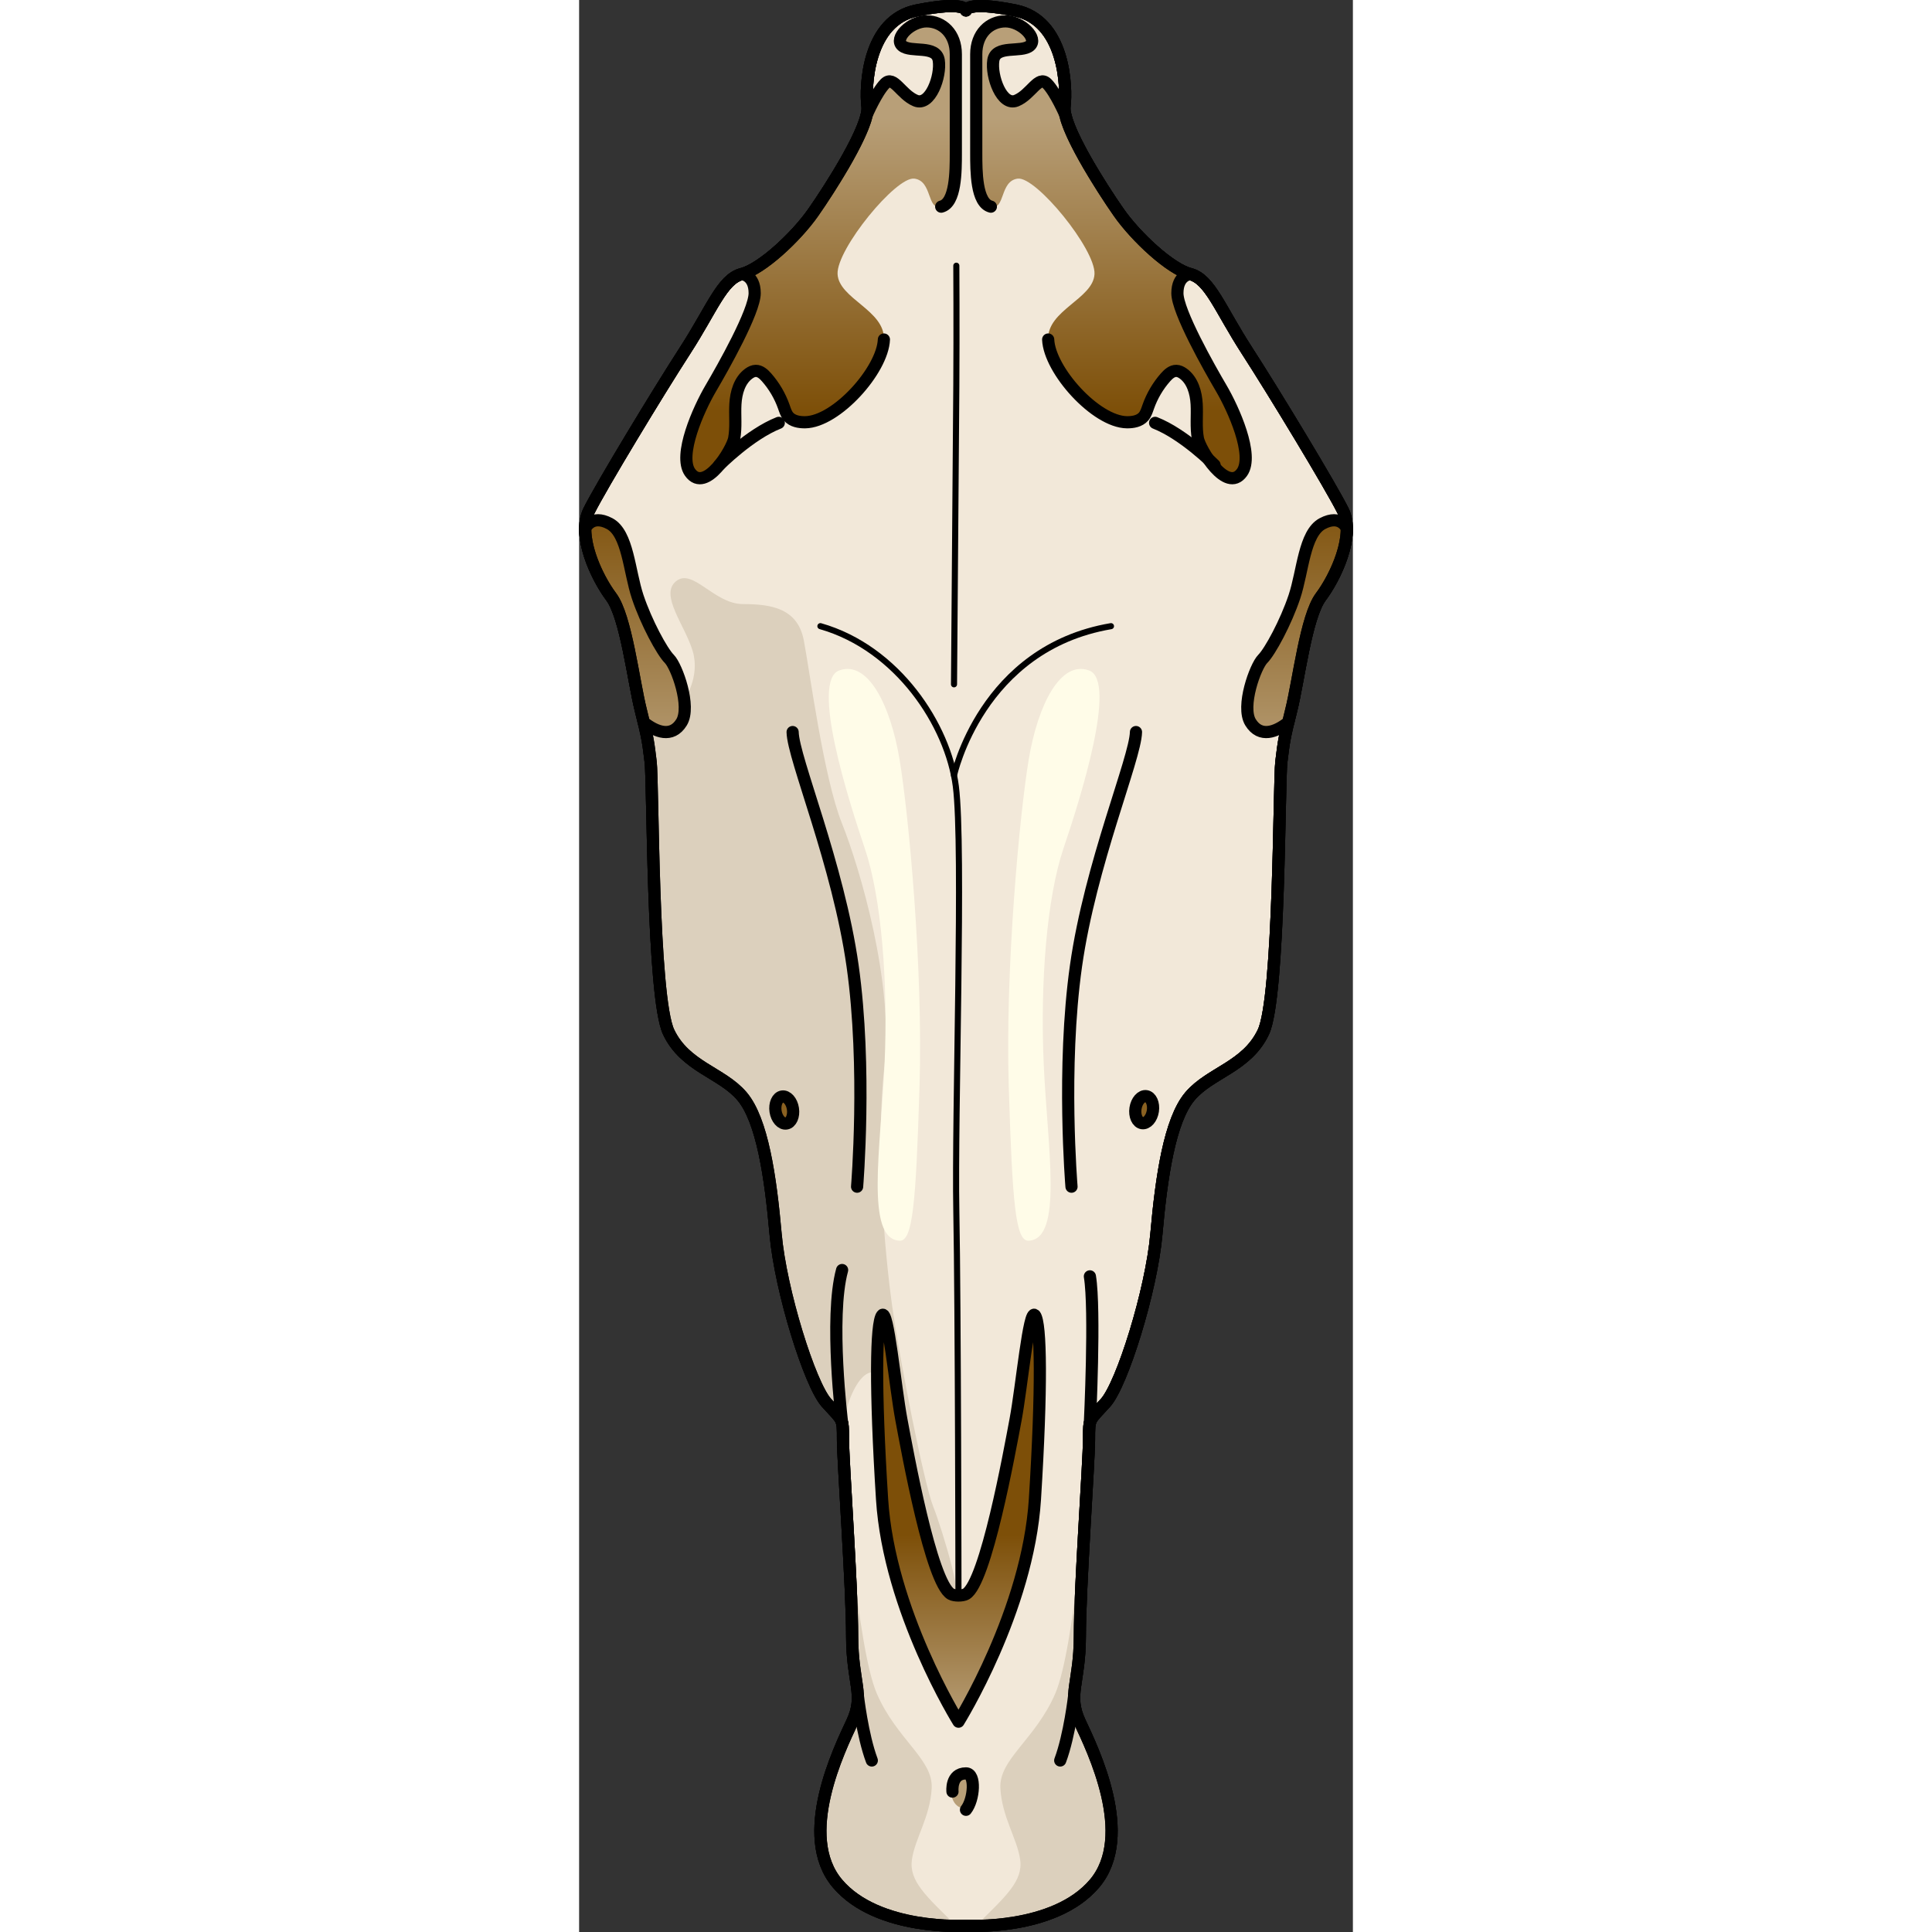 <?xml version="1.0" encoding="utf-8"?>
<!-- Created by: Science Figures, www.sciencefigures.org, Generator: Science Figures Editor -->
<svg version="1.1" id="Layer_1" xmlns="http://www.w3.org/2000/svg" xmlns:xlink="http://www.w3.org/1999/xlink" 
	 width="800px" height="800px" viewBox="0 0 63.553 158.68" enable-background="new 0 0 63.553 158.68" xml:space="preserve">
<rect x="0" y="0" width="63.553" height="158.68" fill="#333333" stroke="none"/>
<g>
	<g>
		<path fill="#F2E8D9" stroke="#000000" stroke-linecap="round" stroke-linejoin="round" stroke-miterlimit="10" d="M31.777,158.164
			c0,0,7.241,0.452,10.556-3.466c3.316-3.919-0.151-11.002-1.206-13.263c-1.055-2.261,0-3.165,0-7.084s0.754-14.318,0.754-16.126
			s0-1.507,1.356-3.014c1.356-1.507,3.768-9.194,4.178-13.866c0.41-4.672,1.097-9.344,2.755-11.304
			c1.658-1.959,4.672-2.411,6.029-5.275c1.356-2.864,1.276-20.574,1.478-22.192c0.202-1.619,0.202-1.821,0.809-4.249
			c0.607-2.428,1.214-7.689,2.428-9.308c1.214-1.619,2.833-5.059,1.821-7.082c-1.012-2.023-5.666-9.712-7.891-13.152
			c-2.226-3.44-3.035-5.868-4.654-6.273c-1.619-0.405-4.452-3.035-5.868-5.059c-1.416-2.023-4.654-7.082-4.452-8.701
			s0-7.082-4.047-7.891s-4.047,0-4.047,0s0-0.809-4.047,0s-4.249,6.273-4.047,7.891s-3.035,6.677-4.452,8.701
			c-1.416,2.023-4.249,4.654-5.868,5.059s-2.428,2.833-4.654,6.273S1.83,39.912,0.818,41.935c-1.012,2.023,0.607,5.463,1.821,7.082
			s1.821,6.88,2.428,9.308c0.607,2.428,0.607,2.63,0.809,4.249c0.202,1.619,0.121,19.329,1.478,22.192
			c1.356,2.864,4.371,3.316,6.029,5.275s2.345,6.631,2.755,11.304c0.41,4.672,2.821,12.359,4.178,13.866
			c1.356,1.507,1.356,1.206,1.356,3.014s0.754,12.208,0.754,16.126s1.055,4.823,0,7.084c-1.055,2.261-4.521,9.344-1.206,13.263
			C24.536,158.617,31.777,158.164,31.777,158.164z"/>
		<g>
			<path fill="#DCD0BD" d="M36.225,152.739c-0.25-1.75-1.5-3.5-1.625-5.875s2.875-4,4.5-7.75s2.647-17.77,2.786-20.889
				c0,0.452-0.047,1.441-0.118,2.732c-0.035,0.645-0.077,1.366-0.121,2.132c-0.132,2.3-0.291,5.012-0.397,7.344
				c-0.071,1.554-0.118,2.939-0.118,3.918c0,0.245-0.004,0.478-0.012,0.7c-0.008,0.222-0.018,0.434-0.032,0.636
				c-0.04,0.606-0.104,1.126-0.169,1.587c-0.044,0.308-0.089,0.59-0.128,0.854c-0.059,0.397-0.107,0.755-0.123,1.104
				c-0.005,0.116-0.007,0.231-0.004,0.346c0.006,0.23,0.029,0.46,0.076,0.698c0.023,0.119,0.053,0.24,0.089,0.365
				c0.072,0.249,0.171,0.51,0.303,0.793c0.593,1.272,1.95,4.069,2.433,6.971c0.161,0.967,0.225,1.946,0.131,2.884
				c-0.125,1.25-0.53,2.428-1.359,3.408c-0.622,0.735-1.381,1.316-2.205,1.775c-0.549,0.306-1.127,0.558-1.712,0.765
				c-2.276,0.807-4.646,0.934-5.843,0.94C35.054,155.746,36.475,154.489,36.225,152.739z"/>
		</g>
		<g>
			<path fill="#DCD0BD" d="M27.334,152.739c0.25-1.75,1.5-3.5,1.625-5.875s-2.875-4-4.5-7.75s-2.647-17.77-2.786-20.889
				c0,0.452,0.047,1.441,0.118,2.732c0.035,0.645,0.077,1.366,0.121,2.132c0.132,2.3,0.291,5.012,0.397,7.344
				c0.071,1.554,0.118,2.939,0.118,3.918c0,0.245,0.004,0.478,0.012,0.7c0.008,0.222,0.018,0.434,0.032,0.636
				c0.04,0.606,0.104,1.126,0.169,1.587c0.044,0.308,0.089,0.59,0.128,0.854c0.059,0.397,0.107,0.755,0.123,1.104
				c0.005,0.116,0.007,0.231,0.004,0.346c-0.006,0.23-0.029,0.46-0.076,0.698c-0.023,0.119-0.053,0.24-0.089,0.365
				c-0.072,0.249-0.171,0.51-0.303,0.793c-0.593,1.272-1.95,4.069-2.433,6.971c-0.161,0.967-0.225,1.946-0.131,2.884
				c0.125,1.25,0.53,2.428,1.359,3.408c0.622,0.735,1.381,1.316,2.205,1.775c0.549,0.306,1.127,0.558,1.712,0.765
				c2.276,0.807,4.646,0.934,5.843,0.94C28.505,155.746,27.084,154.489,27.334,152.739z"/>
		</g>
		<path fill="#DCD0BD" d="M24.959,113.489c1.25,2.5,4,14.75,5.5,17s-0.625-4.875-1.375-6.75s-2.75-12-3.375-16.5
			s-1.375-13-0.625-19.75s-2-16.125-3.5-19.875c-1.5-3.75-2.625-12.375-3.125-15.003s-2.625-2.997-5-2.997s-4.125-3-5.5-1.875
			s0.75,3.625,1.375,5.75s-0.7,3.994-0.7,3.994L4.091,53.42c0.091,0.438,0.178,0.882,0.261,1.32c0.13,0.683,0.252,1.352,0.369,1.963
			c0.118,0.612,0.232,1.167,0.345,1.622c0.152,0.607,0.266,1.075,0.354,1.461c0.089,0.386,0.152,0.689,0.202,0.967
			c0.101,0.557,0.152,1.012,0.253,1.821c0.063,0.506,0.099,2.583,0.159,5.288c0.018,0.811,0.039,1.679,0.063,2.578
			c0.048,1.797,0.111,3.719,0.199,5.56c0.133,2.762,0.324,5.344,0.612,7.057c0.128,0.761,0.275,1.351,0.445,1.709
			c1.187,2.506,3.643,3.165,5.349,4.603c0.244,0.205,0.472,0.427,0.679,0.672c0.414,0.49,0.768,1.149,1.072,1.936
			c0.912,2.36,1.376,5.864,1.683,9.368c0.231,2.628,1.094,6.21,2.047,9.109c0.318,0.966,0.645,1.857,0.963,2.611
			c0.106,0.251,0.21,0.488,0.313,0.706c0.308,0.656,0.6,1.156,0.854,1.439c0.17,0.188,0.318,0.349,0.448,0.488
			c0.519,0.558,0.742,0.787,0.837,1.175c0.072,0.291,0.072,0.673,0.072,1.351C21.533,115.106,23.709,110.989,24.959,113.489z"/>
		<path fill="none" stroke="#000000" stroke-linecap="round" stroke-linejoin="round" stroke-miterlimit="10" d="M31.777,158.164
			c0,0,7.241,0.452,10.556-3.466c3.316-3.919-0.151-11.002-1.206-13.263c-1.055-2.261,0-3.165,0-7.084s0.754-14.318,0.754-16.126
			s0-1.507,1.356-3.014c1.356-1.507,3.768-9.194,4.178-13.866c0.41-4.672,1.097-9.344,2.755-11.304
			c1.658-1.959,4.672-2.411,6.029-5.275c1.356-2.864,1.276-20.574,1.478-22.192c0.202-1.619,0.202-1.821,0.809-4.249
			c0.607-2.428,1.214-7.689,2.428-9.308c1.214-1.619,2.833-5.059,1.821-7.082c-1.012-2.023-5.666-9.712-7.891-13.152
			c-2.226-3.44-3.035-5.868-4.654-6.273c-1.619-0.405-4.452-3.035-5.868-5.059c-1.416-2.023-4.654-7.082-4.452-8.701
			s0-7.082-4.047-7.891s-4.047,0-4.047,0s0-0.809-4.047,0s-4.249,6.273-4.047,7.891s-3.035,6.677-4.452,8.701
			c-1.416,2.023-4.249,4.654-5.868,5.059s-2.428,2.833-4.654,6.273S1.83,39.912,0.818,41.935c-1.012,2.023,0.607,5.463,1.821,7.082
			s1.821,6.88,2.428,9.308c0.607,2.428,0.607,2.63,0.809,4.249c0.202,1.619,0.121,19.329,1.478,22.192
			c1.356,2.864,4.371,3.316,6.029,5.275s2.345,6.631,2.755,11.304c0.41,4.672,2.821,12.359,4.178,13.866
			c1.356,1.507,1.356,1.206,1.356,3.014s0.754,12.208,0.754,16.126s1.055,4.823,0,7.084c-1.055,2.261-4.521,9.344-1.206,13.263
			C24.536,158.617,31.777,158.164,31.777,158.164z"/>
		<linearGradient id="SVGID_1_" gradientUnits="userSpaceOnUse" x1="4.593" y1="63.302" x2="4.593" y2="40.285">
			<stop  offset="0" style="stop-color:#B89F78"/>
			<stop  offset="0.995" style="stop-color:#7D4F08"/>
		</linearGradient>
		<path fill="url(#SVGID_1_)" d="M7.412,54.119c-0.601-0.601-1.902-3.004-2.603-5.106c-0.701-2.103-0.801-5.207-2.303-6.007
			c-1.502-0.801-1.999,0.4-2,0.401c-0.017,1.949,1.18,4.34,2.133,5.611c1.214,1.619,1.821,6.88,2.428,9.308
			c0.098,0.391,0.175,0.709,0.245,1c0,0,0.001,0,0.001,0.001c1.005,0.801,2.299,1.302,3.1,0C9.214,58.024,8.012,54.72,7.412,54.119z
			"/>
		<path fill="none" stroke="#000000" stroke-linecap="round" stroke-linejoin="round" stroke-miterlimit="10" d="M7.412,54.119
			c-0.601-0.601-1.902-3.004-2.603-5.106c-0.701-2.103-0.801-5.207-2.303-6.007c-1.502-0.801-1.999,0.4-2,0.401
			c-0.017,1.949,1.18,4.34,2.133,5.611c1.214,1.619,1.821,6.88,2.428,9.308c0.098,0.391,0.175,0.709,0.245,1
			c0,0,0.001,0,0.001,0.001c1.005,0.801,2.299,1.302,3.1,0C9.214,58.024,8.012,54.72,7.412,54.119z"/>
		<linearGradient id="SVGID_2_" gradientUnits="userSpaceOnUse" x1="19.875" y1="9.66" x2="19.875" y2="33.902">
			<stop  offset="0" style="stop-color:#B89F78"/>
			<stop  offset="0.995" style="stop-color:#7D4F08"/>
		</linearGradient>
		<path fill="url(#SVGID_2_)" d="M28.538,1.754c-1.302,0-2.703,1.402-2.003,2.002c0.701,0.601,2.803-0.1,3.004,1.202
			s-0.701,3.805-1.902,3.304c-1.202-0.5-1.802-2.103-2.503-1.402c-0.701,0.701-1.515,2.583-1.515,2.583
			c-0.461,2.058-3.135,6.219-4.388,8.009c-1.416,2.023-4.249,4.654-5.868,5.058c0,0,1.057,0.07,1.057,1.571
			c0,1.502-2.603,6.108-3.604,7.81c-1.001,1.702-2.703,5.505-1.703,6.908c1.266,1.775,3.458-1.897,3.623-2.784
			c0.173-0.928,0.048-1.884,0.101-2.827c0.053-0.943,0.339-1.953,1.105-2.506c0.167-0.12,0.36-0.217,0.565-0.221
			c0.355-0.006,0.651,0.261,0.886,0.527c0.623,0.705,1.108,1.531,1.421,2.418c0.1,0.282,0.187,0.58,0.382,0.807
			c0.325,0.378,0.87,0.474,1.369,0.468c2.561-0.033,6.363-4.268,6.468-6.795c0.1-2.403-3.705-3.343-3.805-5.376
			c-0.1-2.033,4.806-8.041,6.308-7.84s1.001,2.603,2.203,2.303c1.201-0.3,1.201-2.904,1.201-4.406c0-1.502,0-6.408,0-8.11
			S29.84,1.754,28.538,1.754z"/>
		<path fill="none" stroke="#000000" stroke-linecap="round" stroke-linejoin="round" stroke-miterlimit="10" d="M29.74,16.973
			c1.201-0.3,1.201-2.904,1.201-4.406c0-1.502,0-6.408,0-8.11s-1.101-2.703-2.403-2.703c-1.302,0-2.703,1.402-2.003,2.002
			c0.701,0.601,2.803-0.1,3.004,1.202s-0.701,3.805-1.902,3.304c-1.202-0.5-1.802-2.103-2.503-1.402
			c-0.701,0.701-1.515,2.583-1.515,2.583c-0.461,2.058-3.135,6.219-4.388,8.009c-1.416,2.023-4.249,4.654-5.868,5.058
			c0,0,1.057,0.07,1.057,1.571c0,1.502-2.603,6.108-3.604,7.81c-1.001,1.702-2.703,5.505-1.703,6.908
			c1.266,1.775,3.458-1.897,3.623-2.784c0.173-0.928,0.048-1.884,0.101-2.827c0.053-0.943,0.339-1.953,1.105-2.506
			c0.167-0.12,0.36-0.217,0.565-0.221c0.355-0.006,0.651,0.261,0.886,0.527c0.623,0.705,1.108,1.531,1.421,2.418
			c0.1,0.282,0.187,0.58,0.382,0.807c0.325,0.378,0.87,0.474,1.369,0.468c2.561-0.033,6.363-4.268,6.468-6.795"/>
		<linearGradient id="SVGID_3_" gradientUnits="userSpaceOnUse" x1="58.966" y1="63.302" x2="58.966" y2="40.285">
			<stop  offset="0" style="stop-color:#B89F78"/>
			<stop  offset="0.995" style="stop-color:#7D4F08"/>
		</linearGradient>
		<path fill="url(#SVGID_3_)" d="M56.147,54.119c0.601-0.601,1.902-3.004,2.603-5.106c0.701-2.103,0.801-5.207,2.303-6.007
			c1.502-0.801,1.999,0.4,2,0.401c0.017,1.949-1.18,4.34-2.133,5.611c-1.214,1.619-1.821,6.88-2.428,9.308
			c-0.098,0.391-0.175,0.709-0.245,1c0,0-0.001,0-0.001,0.001c-1.005,0.801-2.299,1.302-3.1,0
			C54.345,58.024,55.547,54.72,56.147,54.119z"/>
		<path fill="none" stroke="#000000" stroke-linecap="round" stroke-linejoin="round" stroke-miterlimit="10" d="M56.147,54.119
			c0.601-0.601,1.902-3.004,2.603-5.106c0.701-2.103,0.801-5.207,2.303-6.007c1.502-0.801,1.999,0.4,2,0.401
			c0.017,1.949-1.18,4.34-2.133,5.611c-1.214,1.619-1.821,6.88-2.428,9.308c-0.098,0.391-0.175,0.709-0.245,1
			c0,0-0.001,0-0.001,0.001c-1.005,0.801-2.299,1.302-3.1,0C54.345,58.024,55.547,54.72,56.147,54.119z"/>
		<linearGradient id="SVGID_4_" gradientUnits="userSpaceOnUse" x1="43.684" y1="9.66" x2="43.684" y2="33.902">
			<stop  offset="0" style="stop-color:#B89F78"/>
			<stop  offset="0.995" style="stop-color:#7D4F08"/>
		</linearGradient>
		<path fill="url(#SVGID_4_)" d="M35.021,1.754c1.302,0,2.703,1.402,2.003,2.002c-0.701,0.601-2.803-0.1-3.004,1.202
			s0.701,3.805,1.902,3.304c1.202-0.5,1.802-2.103,2.503-1.402c0.701,0.701,1.515,2.583,1.515,2.583
			c0.461,2.058,3.135,6.219,4.388,8.009c1.416,2.023,4.249,4.654,5.868,5.058c0,0-1.057,0.07-1.057,1.571
			c0,1.502,2.603,6.108,3.604,7.81c1.001,1.702,2.703,5.505,1.703,6.908c-1.266,1.775-3.458-1.897-3.623-2.784
			c-0.173-0.928-0.048-1.884-0.101-2.827c-0.053-0.943-0.339-1.953-1.105-2.506c-0.167-0.12-0.36-0.217-0.565-0.221
			c-0.355-0.006-0.651,0.261-0.886,0.527c-0.623,0.705-1.108,1.531-1.421,2.418c-0.1,0.282-0.187,0.58-0.382,0.807
			c-0.325,0.378-0.87,0.474-1.369,0.468c-2.561-0.033-6.363-4.268-6.468-6.795c-0.1-2.403,3.705-3.343,3.805-5.376
			c0.1-2.033-4.806-8.041-6.308-7.84s-1.001,2.603-2.203,2.303c-1.201-0.3-1.201-2.904-1.201-4.406c0-1.502,0-6.408,0-8.11
			S33.719,1.754,35.021,1.754z"/>
		<path fill="none" stroke="#000000" stroke-linecap="round" stroke-linejoin="round" stroke-miterlimit="10" d="M33.819,16.973
			c-1.201-0.3-1.201-2.904-1.201-4.406c0-1.502,0-6.408,0-8.11s1.101-2.703,2.403-2.703c1.302,0,2.703,1.402,2.003,2.002
			c-0.701,0.601-2.803-0.1-3.004,1.202s0.701,3.805,1.902,3.304c1.202-0.5,1.802-2.103,2.503-1.402
			c0.701,0.701,1.515,2.583,1.515,2.583c0.461,2.058,3.135,6.219,4.388,8.009c1.416,2.023,4.249,4.654,5.868,5.058
			c0,0-1.057,0.07-1.057,1.571c0,1.502,2.603,6.108,3.604,7.81c1.001,1.702,2.703,5.505,1.703,6.908
			c-1.266,1.775-3.458-1.897-3.623-2.784c-0.173-0.928-0.048-1.884-0.101-2.827c-0.053-0.943-0.339-1.953-1.105-2.506
			c-0.167-0.12-0.36-0.217-0.565-0.221c-0.355-0.006-0.651,0.261-0.886,0.527c-0.623,0.705-1.108,1.531-1.421,2.418
			c-0.1,0.282-0.187,0.58-0.382,0.807c-0.325,0.378-0.87,0.474-1.369,0.468c-2.561-0.033-6.363-4.268-6.468-6.795"/>
		<linearGradient id="SVGID_5_" gradientUnits="userSpaceOnUse" x1="31.158" y1="141.58" x2="31.158" y2="125.978">
			<stop  offset="0" style="stop-color:#B89F78"/>
			<stop  offset="0.995" style="stop-color:#7D4F08"/>
		</linearGradient>
		<path fill="url(#SVGID_5_)" d="M37.436,108.025c-0.478-0.617-1.082,5.876-1.587,8.57c-0.505,2.693-2.444,13.396-4.072,14.329
			c-0.279,0.16-0.957,0.16-1.236,0c-1.628-0.933-3.567-11.636-4.072-14.329c-0.505-2.693-1.11-9.187-1.587-8.57
			c-0.505,0.653-0.577,5.958,0,15.099c0.577,9.141,6.278,18.282,6.278,18.282s5.701-9.141,6.278-18.282
			C38.013,113.983,37.941,108.678,37.436,108.025z"/>
		<path fill="none" stroke="#000000" stroke-linecap="round" stroke-linejoin="round" stroke-miterlimit="10" d="M37.436,108.025
			c-0.478-0.617-1.082,5.876-1.587,8.57c-0.505,2.693-2.444,13.396-4.072,14.329c-0.279,0.16-0.957,0.16-1.236,0
			c-1.628-0.933-3.567-11.636-4.072-14.329c-0.505-2.693-1.11-9.187-1.587-8.57c-0.505,0.653-0.577,5.958,0,15.099
			c0.577,9.141,6.278,18.282,6.278,18.282s5.701-9.141,6.278-18.282C38.013,113.983,37.941,108.678,37.436,108.025z"/>
		
			<path fill="none" stroke="#000000" stroke-width="0.5" stroke-linecap="round" stroke-linejoin="round" stroke-miterlimit="10" d="
			M31.158,130.924c0,0-0.028-23.631-0.176-31.463c-0.148-7.832,0.6-29.905-0.041-34.889c-0.641-4.984-4.763-11.33-11.123-13.144"/>
		
			<path fill="none" stroke="#000000" stroke-width="0.5" stroke-linecap="round" stroke-linejoin="round" stroke-miterlimit="10" d="
			M30.792,63.689c0,0,2.245-10.452,12.892-12.261"/>
		
			<path fill="none" stroke="#000000" stroke-width="0.5" stroke-linecap="round" stroke-linejoin="round" stroke-miterlimit="10" d="
			M30.792,56.205c0,0,0.16-19.937,0.19-24.565s0-9.817,0-9.817"/>
		<path fill="none" stroke="#000000" stroke-linecap="round" stroke-linejoin="round" stroke-miterlimit="10" d="M31.777,158.164
			c0,0,7.241,0.452,10.556-3.466c3.316-3.919-0.151-11.002-1.206-13.263c-1.055-2.261,0-3.165,0-7.084s0.754-14.318,0.754-16.126
			s0-1.507,1.356-3.014c1.356-1.507,3.768-9.194,4.178-13.866c0.41-4.672,1.097-9.344,2.755-11.304
			c1.658-1.959,4.672-2.411,6.029-5.275c1.356-2.864,1.276-20.574,1.478-22.192c0.202-1.619,0.202-1.821,0.809-4.249
			c0.607-2.428,1.214-7.689,2.428-9.308c1.214-1.619,2.833-5.059,1.821-7.082c-1.012-2.023-5.666-9.712-7.891-13.152
			c-2.226-3.44-3.035-5.868-4.654-6.273c-1.619-0.405-4.452-3.035-5.868-5.059c-1.416-2.023-4.654-7.082-4.452-8.701
			s0-7.082-4.047-7.891s-4.047,0-4.047,0s0-0.809-4.047,0s-4.249,6.273-4.047,7.891s-3.035,6.677-4.452,8.701
			c-1.416,2.023-4.249,4.654-5.868,5.059s-2.428,2.833-4.654,6.273S1.83,39.912,0.818,41.935c-1.012,2.023,0.607,5.463,1.821,7.082
			s1.821,6.88,2.428,9.308c0.607,2.428,0.607,2.63,0.809,4.249c0.202,1.619,0.121,19.329,1.478,22.192
			c1.356,2.864,4.371,3.316,6.029,5.275s2.345,6.631,2.755,11.304c0.41,4.672,2.821,12.359,4.178,13.866
			c1.356,1.507,1.356,1.206,1.356,3.014s0.754,12.208,0.754,16.126s1.055,4.823,0,7.084c-1.055,2.261-4.521,9.344-1.206,13.263
			C24.536,158.617,31.777,158.164,31.777,158.164z"/>
		<path fill="none" stroke="#000000" stroke-linecap="round" stroke-linejoin="round" stroke-miterlimit="10" d="M21.601,116.874
			c0,0-1.07-8.667,0-12.563"/>
		<path fill="none" stroke="#000000" stroke-linecap="round" stroke-linejoin="round" stroke-miterlimit="10" d="M41.952,116.874
			c0,0,0.453-9.316,0-12.043"/>
		<path fill="none" stroke="#000000" stroke-linecap="round" stroke-linejoin="round" stroke-miterlimit="10" d="M22.832,97.465
			c0,0,0.815-9.76-0.368-18.125c-1.183-8.365-4.887-17.056-4.927-19.215"/>
		<path fill="none" stroke="#000000" stroke-linecap="round" stroke-linejoin="round" stroke-miterlimit="10" d="M40.442,97.465
			c0,0-0.815-9.76,0.368-18.125c1.183-8.365,4.887-17.056,4.927-19.215"/>
		<path fill="#B89F78" d="M31.777,145.653c1.038,0,0.688,3.582-0.634,2.719C30.145,147.72,30.487,145.653,31.777,145.653z"/>
		<path fill="none" stroke="#000000" stroke-linecap="round" stroke-linejoin="round" stroke-miterlimit="10" d="M30.666,147.148
			c0,0-0.166-1.495,1.11-1.495c0.832,0,0.663,2.159,0,2.99"/>
		<path fill="none" stroke="#000000" stroke-linecap="round" stroke-linejoin="round" stroke-miterlimit="10" d="M22.89,139.234
			c0,0,0.368,3.273,1.15,5.358"/>
		<path fill="none" stroke="#000000" stroke-linecap="round" stroke-linejoin="round" stroke-miterlimit="10" d="M40.665,139.234
			c0,0-0.368,3.273-1.15,5.358"/>
		<path fill="#FFFCE8" d="M26.319,101.904c1.084,0.057,1.343-3.023,1.641-12.699s-0.895-22.355-1.641-26.83
			c-0.746-4.475-2.602-8.17-4.956-7.309c-2.353,0.861,0.739,10.591,2.102,14.618s1.929,10.996,1.619,17.805
			C24.773,94.299,23.485,101.755,26.319,101.904z"/>
		<path fill="#FFFCE8" d="M36.929,101.904c-1.084,0.057-1.343-3.023-1.641-12.699c-0.298-9.676,0.895-22.355,1.641-26.83
			c0.746-4.475,2.602-8.17,4.956-7.309c2.353,0.861-0.739,10.591-2.102,14.618s-1.929,10.996-1.619,17.805
			C38.475,94.299,39.764,101.755,36.929,101.904z"/>
	</g>
	
		<ellipse transform="matrix(0.989 -0.151 0.151 0.989 -13.544 3.576)" fill="#8A6121" stroke="#000000" stroke-miterlimit="10" cx="16.816" cy="91.134" rx="0.721" ry="1.12"/>
	
		<ellipse transform="matrix(0.151 -0.989 0.989 0.151 -50.721 123.228)" fill="#8A6121" stroke="#000000" stroke-miterlimit="10" cx="46.359" cy="91.134" rx="1.12" ry="0.721"/>
	<path fill="#8A6121" stroke="#000000" stroke-linecap="round" stroke-linejoin="round" stroke-miterlimit="10" d="M11.517,38.193
		c0,0,2.509-2.53,4.882-3.462"/>
	<path fill="#8A6121" stroke="#000000" stroke-linecap="round" stroke-linejoin="round" stroke-miterlimit="10" d="M52.191,38.193
		c0,0-2.509-2.53-4.882-3.462"/>
</g>
</svg>